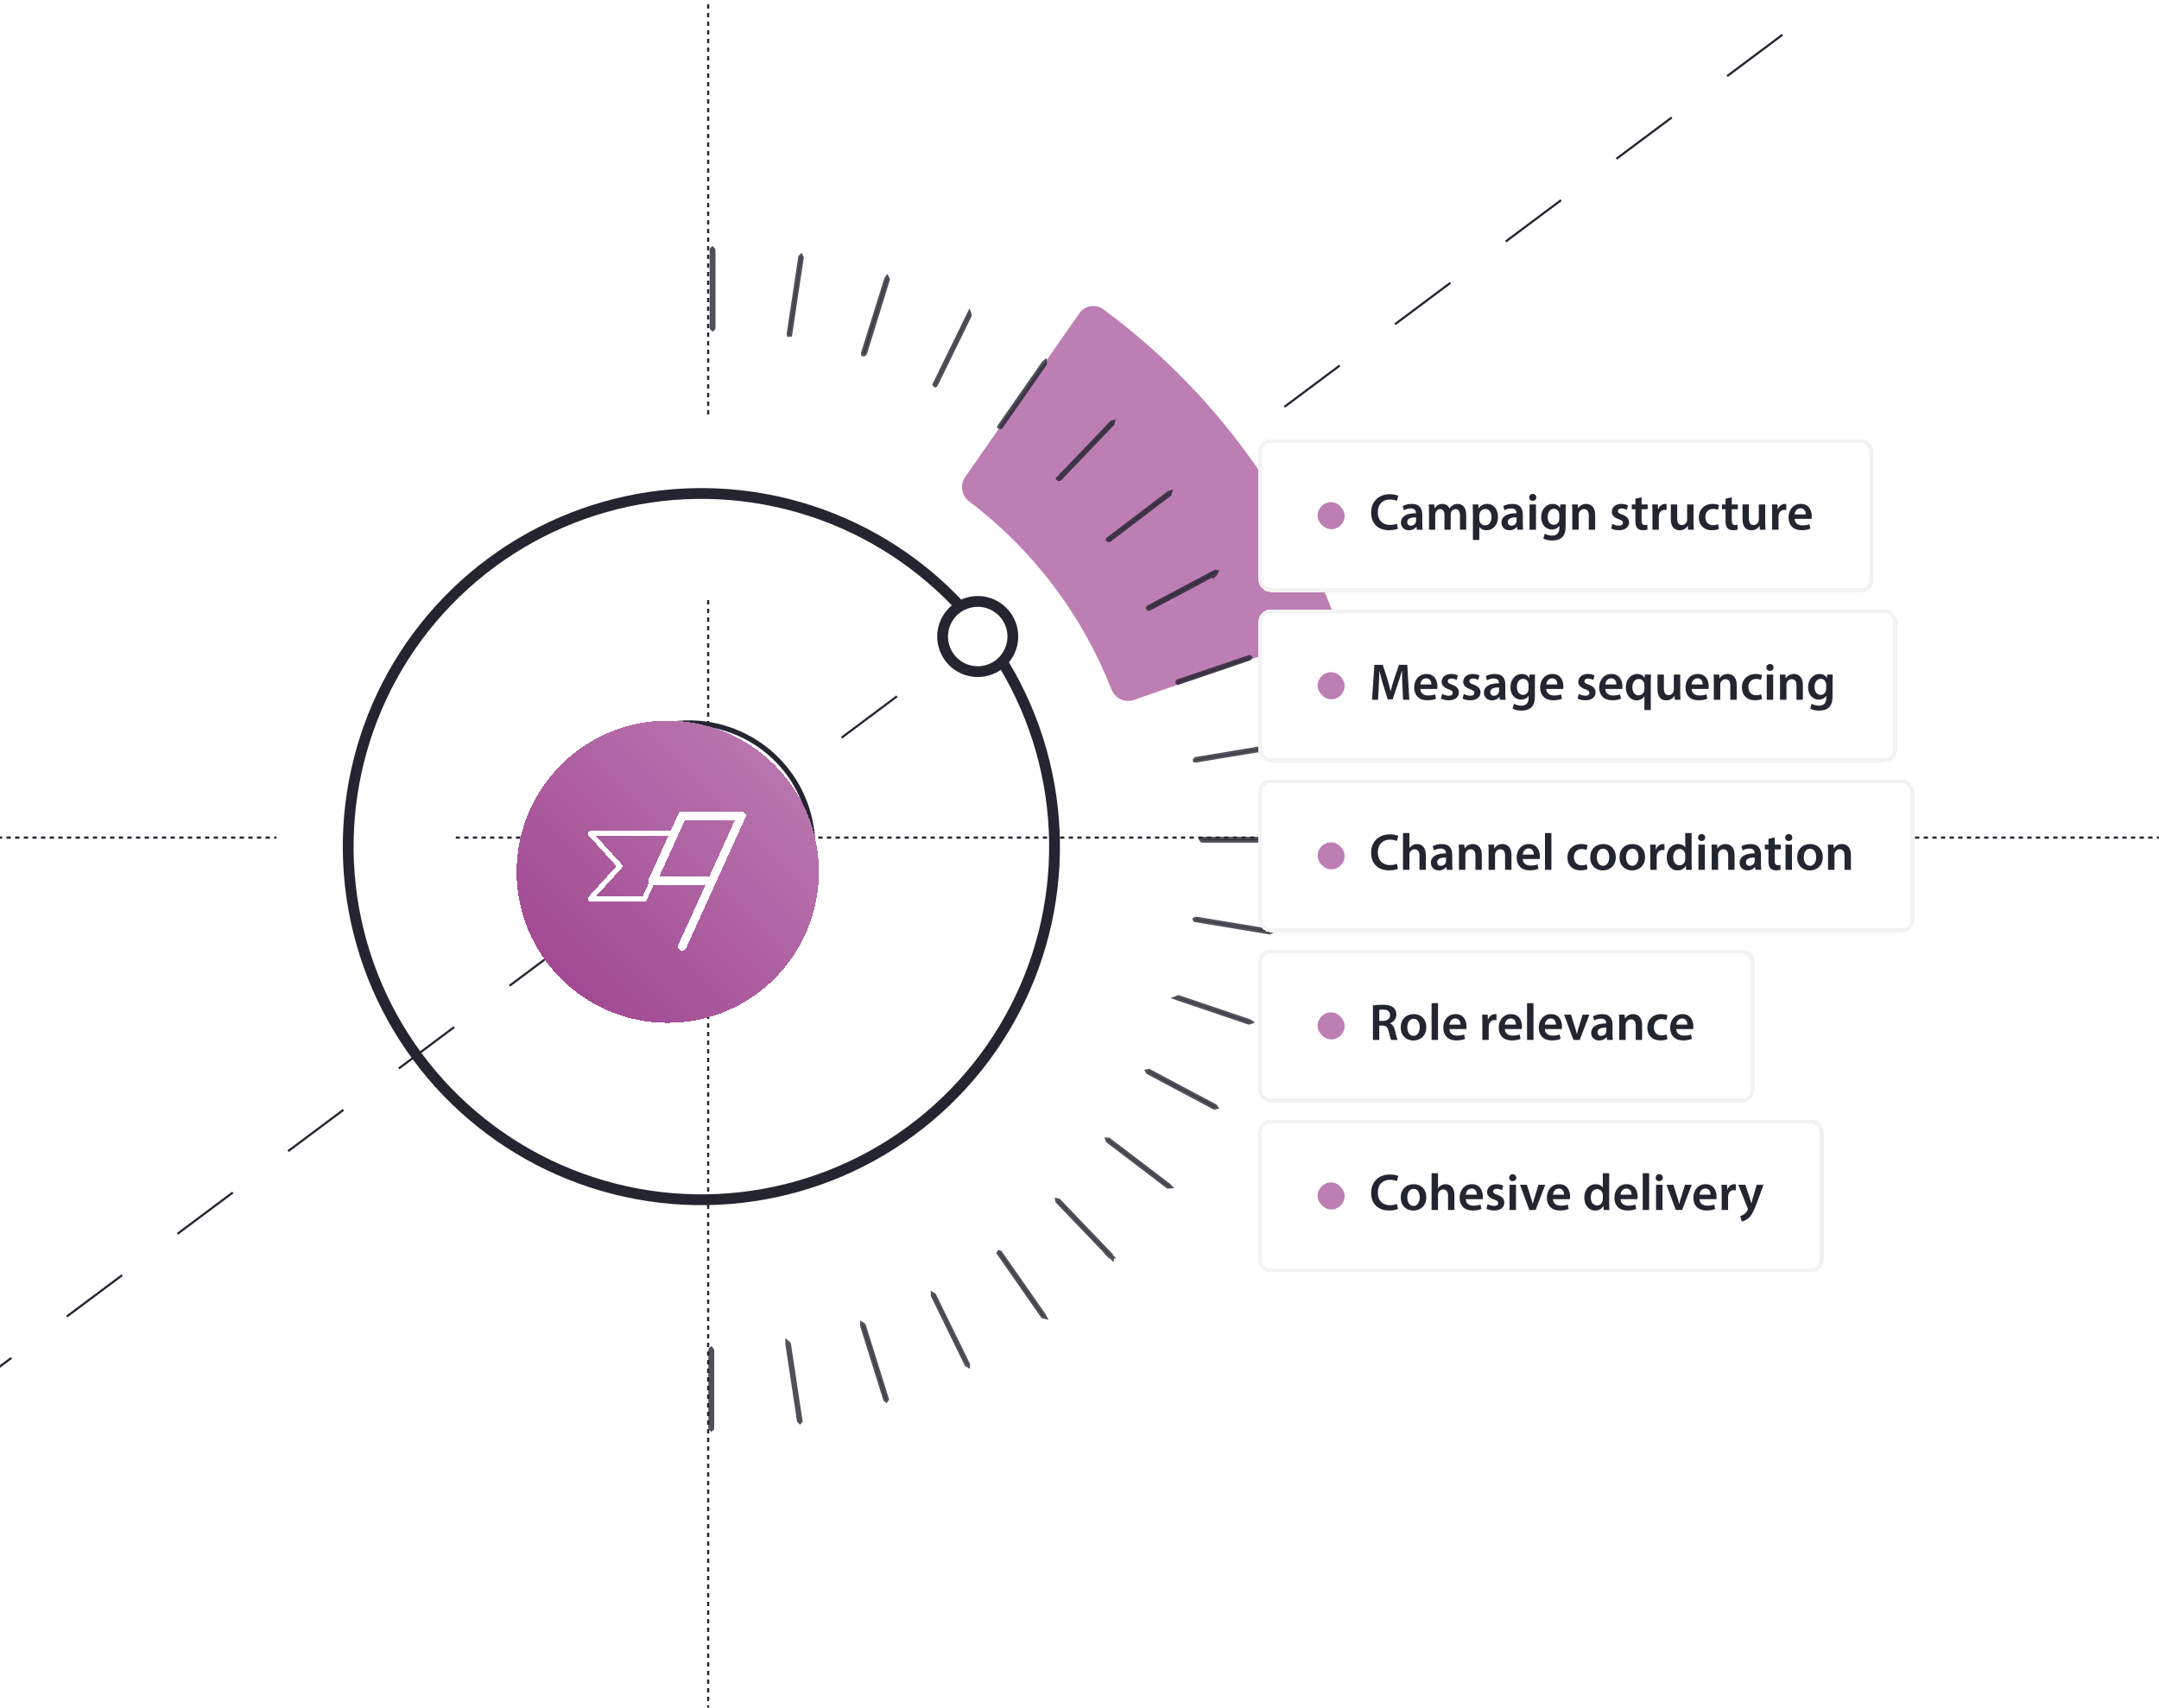 <svg width="1000" height="791" viewBox="0 0 1000 791" fill="none" xmlns="http://www.w3.org/2000/svg">
<g clip-path="url(#clip0_9942_1903)">
<path d="M328 -86C328 942.275 328 1097.48 328 1046.55" stroke="#242530" stroke-dasharray="2 2"/>
<path d="M1369 388C-82.842 388 -301.977 388 -230.064 388" stroke="#242530" stroke-dasharray="2 2"/>
<path d="M1030.67 -137.127C-236.735 809.86 -428.031 952.794 -365.254 905.888" stroke="#242530" stroke-dasharray="32 32"/>
<path d="M517.196 331.181C500.956 280.848 465.386 239.028 418.312 214.921C371.237 190.814 316.514 186.394 266.181 202.634C215.848 218.874 174.028 254.444 149.921 301.519C125.814 348.593 121.394 403.316 137.634 453.649L216.613 428.166C207.132 398.78 209.712 366.83 223.787 339.346C237.862 311.862 262.278 291.095 291.664 281.613C321.051 272.132 353 274.712 380.484 288.787C407.968 302.862 428.735 327.278 438.217 356.664L517.196 331.181Z" fill="white"/>
<path d="M499.908 145.147C502.435 141.522 507.429 140.625 510.987 143.245C559.299 178.815 596.252 227.649 617.354 283.809C618.908 287.945 616.687 292.507 612.513 293.954L525.132 324.238C520.957 325.685 516.415 323.467 514.804 319.353C501.276 284.816 478.472 254.68 448.911 232.275C445.39 229.606 444.49 224.632 447.017 221.008L499.908 145.147Z" fill="#BD7EB3"/>
<circle cx="324.861" cy="392.185" r="163.582" transform="rotate(-15.807 324.861 392.185)" stroke="#242530" stroke-width="5"/>
<circle cx="319.148" cy="392.185" r="57.31" transform="rotate(-15.807 319.148 392.185)" stroke="#242530" stroke-width="2.339"/>
<path opacity="0.8" d="M329.63 661.619C329.63 661.676 329.603 661.725 329.559 661.757C329.523 661.719 329.481 661.669 329.434 661.605C329.368 661.514 329.31 661.417 329.262 661.333V625.239C329.262 625.18 329.291 625.131 329.335 625.098C329.371 625.137 329.412 625.188 329.458 625.251C329.525 625.343 329.583 625.439 329.63 625.523V661.619Z" fill="white" stroke="#242530" stroke-width="2.339"/>
<path opacity="0.8" d="M370.55 658.235C370.54 658.247 370.529 658.261 370.516 658.276C370.499 658.26 370.479 658.245 370.46 658.226C370.392 658.159 370.331 658.085 370.279 658.019L364.919 622.461V622.411C364.945 622.434 364.978 622.46 365.011 622.494C365.078 622.56 365.141 622.633 365.193 622.699L370.55 658.235Z" fill="white" stroke="#242530" stroke-width="2.339"/>
<path opacity="0.8" d="M588.27 346.237C588.2 346.306 588.123 346.37 588.055 346.423L553.87 352.068L553.851 352.071L553.831 352.074C553.791 352.082 553.755 352.081 553.726 352.076V352.051C553.753 352.021 553.791 351.984 553.842 351.941C553.908 351.884 553.977 351.833 554.039 351.79L588.251 346.142L588.271 346.139L588.29 346.135L588.35 346.129C588.355 346.129 588.36 346.13 588.365 346.13C588.341 346.16 588.31 346.196 588.27 346.237Z" fill="#242530" stroke="#242530" stroke-width="2.339"/>
<path opacity="0.8" d="M578.7 304.663C578.642 304.749 578.577 304.831 578.517 304.902L545.709 316.033L545.68 316.043L545.653 316.054C545.643 316.058 545.634 316.06 545.628 316.062C545.621 316.058 545.612 316.05 545.599 316.038V315.96C545.664 315.891 545.731 315.828 545.789 315.774L578.656 304.624L578.684 304.615L578.712 304.603L578.737 304.595C578.738 304.595 578.739 304.596 578.74 304.597C578.728 304.617 578.715 304.64 578.7 304.663Z" fill="#242530" stroke="#242530" stroke-width="2.339"/>
<path opacity="0.8" d="M563.149 265.054C563.131 265.102 563.106 265.16 563.071 265.226C563.022 265.319 562.964 265.406 562.914 265.479L532.232 281.781C532.129 281.815 532.056 281.806 532.016 281.792C531.968 281.775 531.947 281.75 531.939 281.734L531.928 281.71C531.948 281.677 531.976 281.635 532.017 281.587C532.068 281.525 532.123 281.471 532.167 281.43L562.957 265.069C563.042 265.042 563.107 265.044 563.149 265.054ZM562.801 265.631L562.802 265.629L562.804 265.628L562.801 265.631Z" fill="#242530" stroke="#242530" stroke-width="2.339"/>
<path opacity="0.8" d="M541.622 228.549C541.593 228.644 541.559 228.735 541.528 228.813L513.745 249.954C513.644 249.992 513.565 249.999 513.522 249.994C513.511 249.993 513.503 249.991 513.5 249.99C513.498 249.99 513.496 249.989 513.496 249.988H513.495C513.494 249.988 513.493 249.987 513.492 249.985C513.489 249.983 513.482 249.978 513.473 249.966L513.433 249.912C513.438 249.902 513.443 249.891 513.449 249.88L513.548 249.804L541.574 228.478C541.599 228.468 541.623 228.461 541.646 228.455C541.638 228.485 541.631 228.516 541.622 228.549Z" fill="#242530" stroke="#242530" stroke-width="2.339"/>
<path opacity="0.8" d="M515.162 195.88C515.147 195.985 515.125 196.089 515.103 196.179L490.67 221.678C490.65 221.684 490.618 221.692 490.576 221.692C490.533 221.692 490.499 221.685 490.48 221.678L490.431 221.628L490.518 221.538L515.156 195.825C515.159 195.824 515.163 195.823 515.168 195.822C515.166 195.841 515.165 195.86 515.162 195.88Z" fill="#242530" stroke="#242530" stroke-width="2.339"/>
<path opacity="0.8" d="M483.762 168.201C483.762 168.3 483.755 168.398 483.745 168.482L463.458 197.574C463.395 197.656 463.347 197.664 463.347 197.664C463.346 197.664 463.345 197.665 463.342 197.664C463.339 197.663 463.322 197.658 463.292 197.636L463.239 197.599C463.218 197.585 463.202 197.569 463.188 197.559C463.208 197.52 463.227 197.484 463.244 197.457C463.252 197.443 463.259 197.433 463.262 197.428L463.263 197.427V197.426L483.69 168.133C483.715 168.1 483.738 168.08 483.756 168.066C483.76 168.104 483.762 168.149 483.762 168.201Z" fill="#242530" stroke="#242530" stroke-width="2.339"/>
<path opacity="0.8" d="M433.26 178.137V178.138C433.256 178.148 433.247 178.16 433.232 178.173C433.219 178.185 433.202 178.193 433.187 178.2C433.153 178.168 433.129 178.137 433.109 178.11L448.878 145.833C448.879 145.837 448.88 145.842 448.881 145.846C448.897 145.93 448.909 146.014 448.917 146.09L433.26 178.137Z" fill="#242530" stroke="#242530" stroke-width="2.339"/>
<path opacity="0.8" d="M400.649 162.972H400.571L400.276 163.705C400.241 163.792 400.208 163.841 400.188 163.865C400.169 163.887 400.157 163.893 400.155 163.894C400.152 163.896 400.14 163.902 400.111 163.906C400.085 163.909 400.042 163.907 399.979 163.898C399.977 163.884 399.973 163.865 399.973 163.842V163.571L410.731 129.227C410.766 129.143 410.802 129.081 410.833 129.038C410.86 129.088 410.891 129.153 410.92 129.236C410.951 129.323 410.974 129.411 410.992 129.488L400.649 162.972Z" fill="#242530" stroke="#242530" stroke-width="2.339"/>
<path opacity="0.8" d="M365.791 154.72L365.773 154.718C365.772 154.723 365.761 154.757 365.704 154.798C365.664 154.826 365.603 154.853 365.523 154.869C365.521 154.861 365.519 154.856 365.519 154.853V154.793L370.909 119.041C370.915 119.031 370.926 119.018 370.945 119.001C370.958 119.025 370.974 119.05 370.988 119.077C371.039 119.173 371.084 119.271 371.121 119.358L365.791 154.72Z" fill="#242530" stroke="#242530" stroke-width="2.339"/>
<path opacity="0.8" d="M330.232 152.013C330.232 152.071 330.204 152.119 330.161 152.152C330.125 152.114 330.082 152.063 330.036 152C329.969 151.908 329.911 151.812 329.864 151.728V115.634C329.864 115.576 329.892 115.526 329.937 115.494C329.973 115.532 330.014 115.583 330.06 115.647C330.126 115.738 330.184 115.835 330.232 115.919V152.013Z" fill="white" stroke="#242530" stroke-width="2.339"/>
<path opacity="0.8" d="M410.563 648.158C410.54 648.205 410.505 648.265 410.454 648.335C410.448 648.33 410.441 648.327 410.435 648.322C410.352 648.259 410.278 648.19 410.214 648.13L399.519 613.987V613.749C399.559 613.774 399.605 613.805 399.654 613.842C399.736 613.905 399.812 613.972 399.875 614.032L410.563 648.158Z" fill="#242530" stroke="#242530" stroke-width="2.339"/>
<path opacity="0.8" d="M448.115 632.114C448.029 632.066 447.946 632.01 447.875 631.961L432.32 600.119V600.002C432.376 600.036 432.431 600.07 432.479 600.104L448.115 632.113V632.114Z" fill="#242530" stroke="#242530" stroke-width="2.339"/>
<path opacity="0.8" d="M483.361 609.629C483.268 609.596 483.178 609.555 483.1 609.517L462.799 580.403L462.765 580.352C462.769 580.346 462.773 580.338 462.778 580.331C462.809 580.339 462.845 580.348 462.884 580.362C462.977 580.394 463.067 580.435 463.146 580.472L483.446 609.588L483.472 609.623C483.49 609.647 483.496 609.663 483.498 609.668C483.46 609.659 483.414 609.647 483.361 609.629Z" fill="#242530" stroke="#242530" stroke-width="2.339"/>
<path opacity="0.8" d="M514.211 581.8C514.209 581.8 514.208 581.799 514.208 581.799H514.21L514.211 581.8ZM514.211 581.8L514.213 581.801L514.211 581.8ZM514.691 581.946C514.59 581.927 514.489 581.897 514.4 581.868L489.959 556.36C489.956 556.351 489.953 556.34 489.951 556.329C489.946 556.302 489.943 556.275 489.941 556.253C490.036 556.272 490.131 556.3 490.215 556.327L514.702 581.883L514.701 581.882C514.706 581.896 514.71 581.919 514.712 581.948C514.705 581.947 514.698 581.947 514.691 581.946Z" fill="#242530" stroke="#242530" stroke-width="2.339"/>
<path opacity="0.8" d="M541.255 549.44C541.164 549.44 541.073 549.432 540.993 549.423L513.231 528.297C513.21 528.253 513.186 528.195 513.162 528.125C513.253 528.126 513.342 528.133 513.422 528.141L541.318 549.37L541.327 549.375C541.355 549.396 541.375 549.416 541.389 549.432C541.351 549.435 541.306 549.44 541.255 549.44Z" fill="#242530" stroke="#242530" stroke-width="2.339"/>
<path opacity="0.8" d="M562.705 512.78C562.615 512.797 562.526 512.808 562.447 512.816L531.856 496.561C531.851 496.554 531.843 496.547 531.836 496.537C531.809 496.499 531.78 496.451 531.75 496.397C531.792 496.386 531.837 496.374 531.886 496.365C531.976 496.348 532.064 496.336 532.143 496.328L562.741 512.587C562.799 512.638 562.844 512.691 562.876 512.74C562.824 512.754 562.767 512.768 562.705 512.78Z" fill="#242530" stroke="#242530" stroke-width="2.339"/>
<path opacity="0.8" d="M578.713 473.405C578.618 473.429 578.519 473.442 578.436 473.451L545.559 462.298L545.513 462.282L545.512 462.281C545.548 462.267 545.595 462.253 545.654 462.238C545.75 462.214 545.848 462.2 545.931 462.191L578.762 473.329C578.792 473.342 578.814 473.355 578.832 473.367C578.799 473.379 578.76 473.393 578.713 473.405Z" fill="#242530" stroke="#242530" stroke-width="2.339"/>
<path opacity="0.8" d="M588.258 431.56C588.168 431.602 588.074 431.636 587.993 431.663L553.8 426.018L553.734 426.006C553.733 426.003 553.733 426.001 553.732 425.999C553.767 425.978 553.811 425.954 553.865 425.929C553.955 425.886 554.049 425.852 554.131 425.824L588.294 431.465C588.318 431.47 588.333 431.475 588.341 431.479C588.344 431.484 588.347 431.494 588.352 431.509C588.324 431.524 588.294 431.543 588.258 431.56ZM554.318 425.769V425.768V425.769Z" fill="#242530" stroke="#242530" stroke-width="2.339"/>
<path opacity="0.8" d="M591.662 388.889C591.625 388.923 591.576 388.963 591.515 389.006C591.422 389.073 591.324 389.131 591.239 389.179H556.919C556.877 389.139 556.819 389.078 556.754 388.989C556.741 388.971 556.731 388.952 556.719 388.934C556.781 388.894 556.842 388.856 556.899 388.825H591.52C591.576 388.825 591.622 388.845 591.655 388.877L591.662 388.889Z" fill="#242530" stroke="#242530" stroke-width="2.339"/>
<g filter="url(#filter0_d_9942_1903)">
<path d="M259 392C259 353.34 290.34 322 329 322C367.66 322 399 353.34 399 392C399 430.66 367.66 462 329 462C290.34 462 259 430.66 259 392Z" fill="url(#paint0_linear_9942_1903)" shape-rendering="crispEdges"/>
<g filter="url(#filter1_d_9942_1903)">
<path d="M337.25 425L364.75 364.5H337.25L323.5 394.75H351" stroke="white" stroke-width="3.929" stroke-linecap="round" stroke-linejoin="round" shape-rendering="crispEdges"/>
</g>
<g filter="url(#filter2_d_9942_1903)">
<path d="M323.5 394.75L319.75 403H294.625L308.375 387.875L294.625 372.75H333.5" stroke="white" stroke-width="2.357" stroke-linecap="round" stroke-linejoin="round" shape-rendering="crispEdges"/>
</g>
</g>
<g filter="url(#filter3_d_9942_1903)">
<rect x="597" y="510.133" width="261.76" height="70.783" rx="5.697" fill="white" shape-rendering="crispEdges"/>
<rect x="597.86" y="510.993" width="260.04" height="69.064" rx="4.838" stroke="#F3F2F2" stroke-width="1.719" shape-rendering="crispEdges"/>
<rect x="624.415" y="539.258" width="12.534" height="12.534" rx="6.267" fill="#BD7EB3"/>
<path d="M661.16 549.217L661.64 551.545C660.944 551.905 659.408 552.265 657.464 552.265C652.328 552.265 649.208 549.049 649.208 544.129C649.208 538.801 652.904 535.585 657.848 535.585C659.792 535.585 661.184 535.993 661.784 536.305L661.136 538.657C660.368 538.321 659.312 538.033 657.968 538.033C654.68 538.033 652.304 540.097 652.304 543.985C652.304 547.537 654.392 549.817 657.944 549.817C659.144 549.817 660.392 549.577 661.16 549.217ZM668.967 540.073C672.447 540.073 674.775 542.521 674.775 546.073C674.775 550.369 671.751 552.289 668.775 552.289C665.463 552.289 662.919 550.009 662.919 546.265C662.919 542.425 665.439 540.073 668.967 540.073ZM668.895 542.233C666.807 542.233 665.967 544.249 665.967 546.193C665.967 548.449 667.071 550.153 668.871 550.153C670.551 550.153 671.727 548.497 671.727 546.145C671.727 544.321 670.911 542.233 668.895 542.233ZM677.21 552.025V534.985H680.186V541.945H680.234C680.594 541.393 681.074 540.937 681.698 540.601C682.274 540.265 682.97 540.073 683.714 540.073C685.706 540.073 687.794 541.393 687.794 545.137V552.025H684.842V545.473C684.842 543.769 684.218 542.497 682.586 542.497C681.434 542.497 680.618 543.265 680.306 544.153C680.21 544.393 680.186 544.705 680.186 545.041V552.025H677.21ZM700.856 547.009H693.032C693.104 549.121 694.76 550.033 696.632 550.033C698 550.033 698.984 549.841 699.872 549.505L700.304 551.545C699.296 551.953 697.904 552.265 696.224 552.265C692.432 552.265 690.2 549.937 690.2 546.361C690.2 543.121 692.168 540.073 695.912 540.073C699.704 540.073 700.952 543.193 700.952 545.761C700.952 546.313 700.904 546.745 700.856 547.009ZM693.032 544.945H698.168C698.192 543.865 697.712 542.089 695.744 542.089C693.92 542.089 693.152 543.745 693.032 544.945ZM702.599 551.449L703.175 549.313C703.847 549.721 705.119 550.153 706.175 550.153C707.471 550.153 708.047 549.625 708.047 548.857C708.047 548.065 707.567 547.657 706.127 547.153C703.847 546.361 702.887 545.113 702.911 543.745C702.911 541.681 704.615 540.073 707.327 540.073C708.623 540.073 709.751 540.409 710.423 540.769L709.847 542.857C709.343 542.569 708.407 542.185 707.375 542.185C706.319 542.185 705.743 542.689 705.743 543.409C705.743 544.153 706.295 544.513 707.783 545.041C709.895 545.809 710.879 546.889 710.903 548.617C710.903 550.729 709.247 552.265 706.151 552.265C704.735 552.265 703.463 551.929 702.599 551.449ZM716.303 552.025H713.327V540.337H716.303V552.025ZM714.815 535.465C715.823 535.465 716.447 536.161 716.471 537.073C716.471 537.961 715.823 538.657 714.791 538.657C713.807 538.657 713.159 537.961 713.159 537.073C713.159 536.161 713.831 535.465 714.815 535.465ZM718.148 540.337H721.34L723.236 546.265C723.572 547.297 723.812 548.233 724.028 549.193H724.1C724.316 548.233 724.58 547.321 724.892 546.265L726.74 540.337H729.86L725.396 552.025H722.492L718.148 540.337ZM741.262 547.009H733.438C733.51 549.121 735.166 550.033 737.038 550.033C738.406 550.033 739.39 549.841 740.278 549.505L740.71 551.545C739.702 551.953 738.31 552.265 736.63 552.265C732.838 552.265 730.606 549.937 730.606 546.361C730.606 543.121 732.574 540.073 736.318 540.073C740.11 540.073 741.358 543.193 741.358 545.761C741.358 546.313 741.31 546.745 741.262 547.009ZM733.438 544.945H738.574C738.598 543.865 738.118 542.089 736.15 542.089C734.326 542.089 733.558 543.745 733.438 544.945ZM756.518 534.985H759.47V548.737C759.47 549.937 759.518 551.233 759.566 552.025H756.926L756.806 550.177H756.758C756.062 551.473 754.646 552.289 752.942 552.289C750.158 552.289 747.95 549.913 747.95 546.313C747.926 542.401 750.374 540.073 753.182 540.073C754.79 540.073 755.942 540.745 756.47 541.609H756.518V534.985ZM756.518 546.961V545.209C756.518 544.969 756.494 544.681 756.446 544.441C756.182 543.289 755.246 542.353 753.902 542.353C752.006 542.353 750.95 544.033 750.95 546.217C750.95 548.353 752.006 549.913 753.878 549.913C755.078 549.913 756.134 549.097 756.422 547.825C756.494 547.561 756.518 547.273 756.518 546.961ZM772.551 547.009H764.727C764.799 549.121 766.455 550.033 768.327 550.033C769.695 550.033 770.679 549.841 771.567 549.505L771.999 551.545C770.991 551.953 769.599 552.265 767.919 552.265C764.127 552.265 761.895 549.937 761.895 546.361C761.895 543.121 763.863 540.073 767.607 540.073C771.399 540.073 772.647 543.193 772.647 545.761C772.647 546.313 772.599 546.745 772.551 547.009ZM764.727 544.945H769.863C769.887 543.865 769.407 542.089 767.439 542.089C765.615 542.089 764.847 543.745 764.727 544.945ZM775.014 552.025V534.985H777.99V552.025H775.014ZM784.154 552.025H781.178V540.337H784.154V552.025ZM782.666 535.465C783.674 535.465 784.298 536.161 784.322 537.073C784.322 537.961 783.674 538.657 782.642 538.657C781.658 538.657 781.01 537.961 781.01 537.073C781.01 536.161 781.682 535.465 782.666 535.465ZM785.999 540.337H789.191L791.087 546.265C791.423 547.297 791.663 548.233 791.879 549.193H791.951C792.167 548.233 792.431 547.321 792.743 546.265L794.591 540.337H797.711L793.247 552.025H790.343L785.999 540.337ZM809.114 547.009H801.29C801.362 549.121 803.018 550.033 804.89 550.033C806.258 550.033 807.242 549.841 808.13 549.505L808.562 551.545C807.554 551.953 806.162 552.265 804.482 552.265C800.69 552.265 798.458 549.937 798.458 546.361C798.458 543.121 800.426 540.073 804.17 540.073C807.962 540.073 809.21 543.193 809.21 545.761C809.21 546.313 809.162 546.745 809.114 547.009ZM801.29 544.945H806.426C806.45 543.865 805.97 542.089 804.002 542.089C802.178 542.089 801.41 543.745 801.29 544.945ZM811.577 552.025V544.105C811.577 542.521 811.553 541.393 811.481 540.337H814.049L814.145 542.569H814.241C814.817 540.913 816.185 540.073 817.433 540.073C817.721 540.073 817.889 540.097 818.129 540.145V542.929C817.889 542.881 817.625 542.833 817.265 542.833C815.849 542.833 814.889 543.745 814.625 545.065C814.577 545.329 814.529 545.641 814.529 545.977V552.025H811.577ZM819.279 540.337H822.519L824.631 546.601C824.871 547.321 825.111 548.209 825.279 548.881H825.351C825.543 548.209 825.759 547.345 825.975 546.577L827.799 540.337H830.967L828.039 548.305C826.431 552.673 825.351 554.617 823.959 555.817C822.807 556.849 821.607 557.233 820.863 557.329L820.191 554.833C820.695 554.713 821.319 554.449 821.919 554.017C822.471 553.657 823.119 552.961 823.527 552.169C823.647 551.953 823.719 551.785 823.719 551.641C823.719 551.521 823.695 551.353 823.551 551.065L819.279 540.337Z" fill="#232530"/>
</g>
<g filter="url(#filter4_d_9942_1903)">
<rect x="597" y="431.35" width="229.76" height="70.783" rx="5.697" fill="white" shape-rendering="crispEdges"/>
<rect x="597.86" y="432.21" width="228.04" height="69.064" rx="4.838" stroke="#F3F2F2" stroke-width="1.719" shape-rendering="crispEdges"/>
<rect x="624.415" y="460.474" width="12.534" height="12.534" rx="6.267" fill="#BD7EB3"/>
<path d="M650.048 473.241V457.281C651.152 457.089 652.808 456.945 654.512 456.945C656.84 456.945 658.424 457.329 659.504 458.241C660.392 458.985 660.896 460.113 660.896 461.481C660.896 463.569 659.48 464.985 657.968 465.537V465.609C659.12 466.041 659.816 467.169 660.224 468.729C660.728 470.745 661.16 472.617 661.496 473.241H658.448C658.208 472.761 657.824 471.441 657.368 469.425C656.912 467.313 656.144 466.641 654.464 466.593H652.976V473.241H650.048ZM652.976 459.321V464.433H654.728C656.72 464.433 657.968 463.377 657.968 461.769C657.968 459.993 656.72 459.177 654.8 459.177C653.864 459.177 653.264 459.249 652.976 459.321ZM668.967 461.289C672.447 461.289 674.775 463.737 674.775 467.289C674.775 471.585 671.751 473.505 668.775 473.505C665.463 473.505 662.919 471.225 662.919 467.481C662.919 463.641 665.439 461.289 668.967 461.289ZM668.895 463.449C666.807 463.449 665.967 465.465 665.967 467.409C665.967 469.665 667.071 471.369 668.871 471.369C670.551 471.369 671.727 469.713 671.727 467.361C671.727 465.537 670.911 463.449 668.895 463.449ZM677.21 473.241V456.201H680.186V473.241H677.21ZM693.286 468.225L685.462 468.225C685.534 470.337 687.19 471.249 689.062 471.249C690.43 471.249 691.414 471.057 692.302 470.721L692.734 472.761C691.726 473.169 690.334 473.481 688.654 473.481C684.862 473.481 682.63 471.153 682.63 467.577C682.63 464.337 684.598 461.289 688.342 461.289C692.134 461.289 693.382 464.409 693.382 466.977C693.382 467.529 693.334 467.961 693.286 468.225ZM685.462 466.161H690.598C690.622 465.081 690.142 463.305 688.174 463.305C686.35 463.305 685.582 464.961 685.462 466.161ZM700.718 473.241V465.321C700.718 463.737 700.694 462.609 700.622 461.553H703.19L703.286 463.785H703.382C703.958 462.129 705.326 461.289 706.574 461.289C706.862 461.289 707.03 461.313 707.27 461.361V464.145C707.03 464.097 706.766 464.049 706.406 464.049C704.99 464.049 704.03 464.961 703.766 466.281C703.718 466.545 703.67 466.857 703.67 467.193V473.241H700.718ZM718.973 468.225H711.149C711.221 470.337 712.877 471.249 714.749 471.249C716.117 471.249 717.101 471.057 717.989 470.721L718.421 472.761C717.413 473.169 716.021 473.481 714.341 473.481C710.549 473.481 708.317 471.153 708.317 467.577C708.317 464.337 710.285 461.289 714.029 461.289C717.821 461.289 719.069 464.409 719.069 466.977C719.069 467.529 719.021 467.961 718.973 468.225ZM711.149 466.161H716.285C716.309 465.081 715.829 463.305 713.861 463.305C712.037 463.305 711.269 464.961 711.149 466.161ZM721.436 473.241V456.201H724.412V473.241H721.436ZM737.512 468.225H729.688C729.76 470.337 731.416 471.249 733.288 471.249C734.656 471.249 735.64 471.057 736.528 470.721L736.96 472.761C735.952 473.169 734.56 473.481 732.88 473.481C729.088 473.481 726.856 471.153 726.856 467.577C726.856 464.337 728.824 461.289 732.568 461.289C736.36 461.289 737.608 464.409 737.608 466.977C737.608 467.529 737.56 467.961 737.512 468.225ZM729.688 466.161H734.824C734.848 465.081 734.368 463.305 732.4 463.305C730.576 463.305 729.808 464.961 729.688 466.161ZM738.585 461.553H741.777L743.673 467.481C744.009 468.513 744.249 469.449 744.465 470.409H744.537C744.753 469.449 745.017 468.537 745.329 467.481L747.177 461.553H750.297L745.833 473.241H742.929L738.585 461.553ZM761.192 473.241H758.528L758.336 471.945H758.264C757.544 472.857 756.32 473.505 754.808 473.505C752.456 473.505 751.136 471.801 751.136 470.025C751.136 467.073 753.752 465.585 758.072 465.609V465.417C758.072 464.649 757.76 463.377 755.696 463.377C754.544 463.377 753.344 463.737 752.552 464.241L751.976 462.321C752.84 461.793 754.352 461.289 756.2 461.289C759.944 461.289 761.024 463.665 761.024 466.209V470.433C761.024 471.489 761.072 472.521 761.192 473.241ZM758.144 469.137V467.529C756.056 467.481 754.064 467.937 754.064 469.713C754.064 470.865 754.808 471.393 755.744 471.393C756.92 471.393 757.784 470.625 758.048 469.785C758.12 469.569 758.144 469.329 758.144 469.137ZM764.139 473.241V465.033C764.139 463.689 764.115 462.561 764.043 461.553H766.635L766.779 463.305H766.851C767.355 462.393 768.627 461.289 770.571 461.289C772.611 461.289 774.723 462.609 774.723 466.305V473.241H771.771V466.641C771.771 464.961 771.147 463.689 769.539 463.689C768.363 463.689 767.547 464.529 767.235 465.417C767.139 465.681 767.115 466.041 767.115 466.377V473.241H764.139ZM786.058 470.697L786.466 472.881C785.842 473.169 784.618 473.481 783.154 473.481C779.506 473.481 777.13 471.153 777.13 467.529C777.13 464.025 779.53 461.289 783.634 461.289C784.714 461.289 785.818 461.529 786.49 461.841L785.962 464.049C785.482 463.833 784.786 463.593 783.73 463.593C781.474 463.593 780.13 465.249 780.154 467.385C780.154 469.785 781.714 471.153 783.73 471.153C784.762 471.153 785.482 470.937 786.058 470.697ZM798.356 468.225H790.532C790.604 470.337 792.26 471.249 794.132 471.249C795.5 471.249 796.484 471.057 797.372 470.721L797.804 472.761C796.796 473.169 795.404 473.481 793.724 473.481C789.932 473.481 787.7 471.153 787.7 467.577C787.7 464.337 789.668 461.289 793.412 461.289C797.204 461.289 798.452 464.409 798.452 466.977C798.452 467.529 798.404 467.961 798.356 468.225ZM790.532 466.161H795.668C795.692 465.081 795.212 463.305 793.244 463.305C791.42 463.305 790.652 464.961 790.532 466.161Z" fill="#232530"/>
</g>
<g filter="url(#filter5_d_9942_1903)">
<rect x="597" y="352.567" width="303.76" height="70.783" rx="5.697" fill="white" shape-rendering="crispEdges"/>
<rect x="597.86" y="353.426" width="302.04" height="69.064" rx="4.838" stroke="#F3F2F2" stroke-width="1.719" shape-rendering="crispEdges"/>
<rect x="624.415" y="381.691" width="12.534" height="12.534" rx="6.267" fill="#BD7EB3"/>
<path d="M661.16 391.65L661.64 393.978C660.944 394.338 659.408 394.698 657.464 394.698C652.328 394.698 649.208 391.482 649.208 386.562C649.208 381.234 652.904 378.018 657.848 378.018C659.792 378.018 661.184 378.426 661.784 378.738L661.136 381.09C660.368 380.754 659.312 380.466 657.968 380.466C654.68 380.466 652.304 382.53 652.304 386.418C652.304 389.97 654.392 392.25 657.944 392.25C659.144 392.25 660.392 392.01 661.16 391.65ZM663.968 394.458V377.418H666.944V384.378H666.992C667.352 383.826 667.832 383.37 668.456 383.034C669.032 382.698 669.728 382.506 670.472 382.506C672.464 382.506 674.552 383.826 674.552 387.57V394.458H671.6V387.906C671.6 386.202 670.976 384.93 669.344 384.93C668.192 384.93 667.376 385.698 667.064 386.586C666.968 386.826 666.944 387.138 666.944 387.474V394.458H663.968ZM686.942 394.458H684.278L684.086 393.162H684.014C683.294 394.074 682.07 394.722 680.558 394.722C678.206 394.722 676.886 393.018 676.886 391.242C676.886 388.29 679.502 386.802 683.822 386.826V386.634C683.822 385.866 683.51 384.594 681.446 384.594C680.294 384.594 679.094 384.954 678.302 385.458L677.726 383.538C678.59 383.01 680.102 382.506 681.95 382.506C685.694 382.506 686.774 384.882 686.774 387.426V391.65C686.774 392.706 686.822 393.738 686.942 394.458ZM683.894 390.354V388.746C681.806 388.698 679.814 389.154 679.814 390.93C679.814 392.082 680.558 392.61 681.494 392.61C682.67 392.61 683.534 391.842 683.798 391.002C683.87 390.786 683.894 390.546 683.894 390.354ZM689.889 394.458V386.25C689.889 384.906 689.865 383.778 689.793 382.77H692.385L692.529 384.522H692.601C693.105 383.61 694.377 382.506 696.321 382.506C698.361 382.506 700.473 383.826 700.473 387.522V394.458H697.521V387.858C697.521 386.178 696.897 384.906 695.289 384.906C694.113 384.906 693.297 385.746 692.985 386.634C692.889 386.898 692.865 387.258 692.865 387.594V394.458H689.889ZM703.624 394.458V386.25C703.624 384.906 703.6 383.778 703.528 382.77H706.12L706.264 384.522H706.336C706.84 383.61 708.112 382.506 710.056 382.506C712.096 382.506 714.208 383.826 714.208 387.522V394.458H711.256V387.858C711.256 386.178 710.632 384.906 709.024 384.906C707.848 384.906 707.032 385.746 706.72 386.634C706.624 386.898 706.6 387.258 706.6 387.594V394.458H703.624ZM727.27 389.442H719.446C719.518 391.554 721.174 392.466 723.046 392.466C724.414 392.466 725.398 392.274 726.286 391.938L726.718 393.978C725.71 394.386 724.318 394.698 722.638 394.698C718.846 394.698 716.614 392.37 716.614 388.794C716.614 385.554 718.582 382.506 722.326 382.506C726.118 382.506 727.366 385.626 727.366 388.194C727.366 388.746 727.318 389.178 727.27 389.442ZM719.446 387.378H724.582C724.606 386.298 724.126 384.522 722.158 384.522C720.334 384.522 719.566 386.178 719.446 387.378ZM729.733 394.458V377.418H732.709V394.458H729.733ZM749.05 391.914L749.458 394.098C748.834 394.386 747.61 394.698 746.146 394.698C742.498 394.698 740.122 392.37 740.122 388.746C740.122 385.242 742.522 382.506 746.626 382.506C747.706 382.506 748.81 382.746 749.482 383.058L748.954 385.266C748.474 385.05 747.778 384.81 746.722 384.81C744.466 384.81 743.122 386.466 743.146 388.602C743.146 391.002 744.706 392.37 746.722 392.37C747.754 392.37 748.474 392.154 749.05 391.914ZM756.74 382.506C760.22 382.506 762.548 384.954 762.548 388.506C762.548 392.802 759.524 394.722 756.548 394.722C753.236 394.722 750.692 392.442 750.692 388.698C750.692 384.858 753.212 382.506 756.74 382.506ZM756.668 384.666C754.58 384.666 753.74 386.682 753.74 388.626C753.74 390.882 754.844 392.586 756.644 392.586C758.324 392.586 759.5 390.93 759.5 388.578C759.5 386.754 758.684 384.666 756.668 384.666ZM770.287 382.506C773.767 382.506 776.095 384.954 776.095 388.506C776.095 392.802 773.071 394.722 770.095 394.722C766.783 394.722 764.239 392.442 764.239 388.698C764.239 384.858 766.759 382.506 770.287 382.506ZM770.215 384.666C768.127 384.666 767.287 386.682 767.287 388.626C767.287 390.882 768.391 392.586 770.191 392.586C771.871 392.586 773.047 390.93 773.047 388.578C773.047 386.754 772.231 384.666 770.215 384.666ZM778.53 394.458V386.538C778.53 384.954 778.506 383.826 778.434 382.77H781.002L781.098 385.002H781.194C781.77 383.346 783.138 382.506 784.386 382.506C784.674 382.506 784.842 382.53 785.082 382.578V385.362C784.842 385.314 784.578 385.266 784.218 385.266C782.802 385.266 781.842 386.178 781.578 387.498C781.53 387.762 781.482 388.074 781.482 388.41V394.458H778.53ZM794.698 377.418H797.65V391.17C797.65 392.37 797.698 393.666 797.746 394.458H795.106L794.986 392.61H794.938C794.242 393.906 792.826 394.722 791.122 394.722C788.338 394.722 786.13 392.346 786.13 388.746C786.106 384.834 788.554 382.506 791.362 382.506C792.97 382.506 794.122 383.178 794.65 384.042H794.698V377.418ZM794.698 389.394V387.642C794.698 387.402 794.674 387.114 794.626 386.874C794.362 385.722 793.426 384.786 792.082 384.786C790.186 384.786 789.13 386.466 789.13 388.65C789.13 390.786 790.186 392.346 792.058 392.346C793.258 392.346 794.314 391.53 794.602 390.258C794.674 389.994 794.698 389.706 794.698 389.394ZM803.795 394.458H800.819V382.77H803.795V394.458ZM802.307 377.898C803.315 377.898 803.939 378.594 803.963 379.506C803.963 380.394 803.315 381.09 802.283 381.09C801.299 381.09 800.651 380.394 800.651 379.506C800.651 378.594 801.323 377.898 802.307 377.898ZM806.96 394.458V386.25C806.96 384.906 806.936 383.778 806.864 382.77H809.456L809.6 384.522H809.672C810.176 383.61 811.448 382.506 813.392 382.506C815.432 382.506 817.544 383.826 817.544 387.522V394.458H814.592V387.858C814.592 386.178 813.968 384.906 812.36 384.906C811.184 384.906 810.368 385.746 810.056 386.634C809.96 386.898 809.936 387.258 809.936 387.594V394.458H806.96ZM829.934 394.458H827.27L827.078 393.162H827.006C826.286 394.074 825.062 394.722 823.55 394.722C821.198 394.722 819.878 393.018 819.878 391.242C819.878 388.29 822.494 386.802 826.814 386.826V386.634C826.814 385.866 826.502 384.594 824.438 384.594C823.286 384.594 822.086 384.954 821.294 385.458L820.718 383.538C821.582 383.01 823.094 382.506 824.942 382.506C828.686 382.506 829.766 384.882 829.766 387.426V391.65C829.766 392.706 829.814 393.738 829.934 394.458ZM826.886 390.354V388.746C824.798 388.698 822.806 389.154 822.806 390.93C822.806 392.082 823.55 392.61 824.486 392.61C825.662 392.61 826.526 391.842 826.79 391.002C826.862 390.786 826.886 390.546 826.886 390.354ZM833.245 380.13L836.125 379.434V382.77H838.933V384.978H836.125V390.138C836.125 391.554 836.509 392.298 837.637 392.298C838.141 392.298 838.525 392.226 838.789 392.154L838.837 394.41C838.405 394.578 837.637 394.698 836.701 394.698C835.621 394.698 834.709 394.338 834.157 393.738C833.533 393.066 833.245 392.01 833.245 390.474V384.978H831.565V382.77H833.245V380.13ZM844.131 394.458H841.155V382.77H844.131V394.458ZM842.643 377.898C843.651 377.898 844.275 378.594 844.299 379.506C844.299 380.394 843.651 381.09 842.619 381.09C841.635 381.09 840.987 380.394 840.987 379.506C840.987 378.594 841.659 377.898 842.643 377.898ZM852.6 382.506C856.08 382.506 858.408 384.954 858.408 388.506C858.408 392.802 855.384 394.722 852.408 394.722C849.096 394.722 846.552 392.442 846.552 388.698C846.552 384.858 849.072 382.506 852.6 382.506ZM852.528 384.666C850.44 384.666 849.6 386.682 849.6 388.626C849.6 390.882 850.704 392.586 852.504 392.586C854.184 392.586 855.36 390.93 855.36 388.578C855.36 386.754 854.544 384.666 852.528 384.666ZM860.843 394.458V386.25C860.843 384.906 860.819 383.778 860.747 382.77H863.339L863.483 384.522H863.555C864.059 383.61 865.331 382.506 867.275 382.506C869.315 382.506 871.427 383.826 871.427 387.522V394.458H868.475V387.858C868.475 386.178 867.851 384.906 866.243 384.906C865.067 384.906 864.251 385.746 863.939 386.634C863.843 386.898 863.819 387.258 863.819 387.594V394.458H860.843Z" fill="#232530"/>
</g>
<g filter="url(#filter6_d_9942_1903)">
<rect x="597" y="273.783" width="295.76" height="70.783" rx="5.697" fill="white" shape-rendering="crispEdges"/>
<rect x="597.86" y="274.643" width="294.04" height="69.064" rx="4.838" stroke="#F3F2F2" stroke-width="1.719" shape-rendering="crispEdges"/>
<rect x="624.415" y="302.908" width="12.534" height="12.534" rx="6.267" fill="#BD7EB3"/>
<path d="M664.016 315.675L663.704 309.075C663.608 306.987 663.488 304.467 663.512 302.283H663.44C662.912 304.251 662.24 306.435 661.52 308.475L659.168 315.483H656.888L654.728 308.571C654.104 306.507 653.528 304.299 653.096 302.283H653.048C652.976 304.395 652.88 306.963 652.76 309.171L652.4 315.675H649.64L650.72 299.499H654.608L656.72 306.003C657.296 307.899 657.8 309.819 658.208 311.619H658.28C658.712 309.867 659.264 307.875 659.888 305.979L662.12 299.499H665.96L666.896 315.675H664.016ZM679.809 310.659H671.985C672.057 312.771 673.713 313.683 675.585 313.683C676.953 313.683 677.937 313.491 678.825 313.155L679.257 315.195C678.249 315.603 676.857 315.915 675.177 315.915C671.385 315.915 669.153 313.587 669.153 310.011C669.153 306.771 671.121 303.723 674.865 303.723C678.657 303.723 679.905 306.843 679.905 309.411C679.905 309.963 679.857 310.395 679.809 310.659ZM671.985 308.595H677.121C677.145 307.515 676.665 305.739 674.697 305.739C672.873 305.739 672.105 307.395 671.985 308.595ZM681.552 315.099L682.128 312.963C682.8 313.371 684.072 313.803 685.128 313.803C686.424 313.803 687 313.275 687 312.507C687 311.715 686.52 311.307 685.08 310.803C682.8 310.011 681.84 308.763 681.864 307.395C681.864 305.331 683.568 303.723 686.28 303.723C687.576 303.723 688.704 304.059 689.376 304.419L688.8 306.507C688.296 306.219 687.36 305.835 686.328 305.835C685.272 305.835 684.696 306.339 684.696 307.059C684.696 307.803 685.248 308.163 686.736 308.691C688.848 309.459 689.832 310.539 689.856 312.267C689.856 314.379 688.2 315.915 685.104 315.915C683.688 315.915 682.416 315.579 681.552 315.099ZM691.56 315.099L692.136 312.963C692.808 313.371 694.08 313.803 695.136 313.803C696.432 313.803 697.008 313.275 697.008 312.507C697.008 311.715 696.528 311.307 695.088 310.803C692.808 310.011 691.848 308.763 691.872 307.395C691.872 305.331 693.576 303.723 696.288 303.723C697.584 303.723 698.712 304.059 699.384 304.419L698.808 306.507C698.304 306.219 697.368 305.835 696.336 305.835C695.28 305.835 694.704 306.339 694.704 307.059C694.704 307.803 695.256 308.163 696.744 308.691C698.856 309.459 699.84 310.539 699.864 312.267C699.864 314.379 698.208 315.915 695.112 315.915C693.696 315.915 692.424 315.579 691.56 315.099ZM711.528 315.675H708.864L708.672 314.379H708.6C707.88 315.291 706.656 315.939 705.144 315.939C702.792 315.939 701.472 314.235 701.472 312.459C701.472 309.507 704.088 308.019 708.408 308.043V307.851C708.408 307.083 708.096 305.811 706.032 305.811C704.88 305.811 703.68 306.171 702.888 306.675L702.312 304.755C703.176 304.227 704.688 303.723 706.536 303.723C710.28 303.723 711.36 306.099 711.36 308.643V312.867C711.36 313.923 711.408 314.955 711.528 315.675ZM708.48 311.571V309.963C706.392 309.915 704.4 310.371 704.4 312.147C704.4 313.299 705.144 313.827 706.08 313.827C707.256 313.827 708.12 313.059 708.384 312.219C708.456 312.003 708.48 311.763 708.48 311.571ZM722.587 303.987H725.155C725.107 304.779 725.059 305.739 725.059 307.347V313.971C725.059 316.419 724.555 318.171 723.331 319.275C722.107 320.355 720.427 320.691 718.819 320.691C717.331 320.691 715.747 320.379 714.739 319.755L715.387 317.523C716.131 317.955 717.379 318.411 718.795 318.411C720.715 318.411 722.155 317.403 722.155 314.883V313.875H722.107C721.435 314.907 720.235 315.603 718.699 315.603C715.795 315.603 713.731 313.203 713.731 309.891C713.731 306.051 716.227 303.723 719.035 303.723C720.811 303.723 721.867 304.587 722.419 305.547H722.467L722.587 303.987ZM722.107 310.563V308.667C722.107 308.403 722.083 308.115 722.011 307.875C721.699 306.795 720.859 305.979 719.611 305.979C717.955 305.979 716.731 307.419 716.731 309.795C716.731 311.787 717.739 313.395 719.587 313.395C720.691 313.395 721.651 312.675 721.987 311.619C722.059 311.307 722.107 310.899 722.107 310.563ZM738.145 310.659H730.321C730.393 312.771 732.049 313.683 733.921 313.683C735.289 313.683 736.273 313.491 737.161 313.155L737.593 315.195C736.585 315.603 735.193 315.915 733.513 315.915C729.721 315.915 727.489 313.587 727.489 310.011C727.489 306.771 729.457 303.723 733.201 303.723C736.993 303.723 738.241 306.843 738.241 309.411C738.241 309.963 738.193 310.395 738.145 310.659ZM730.321 308.595H735.457C735.481 307.515 735.001 305.739 733.033 305.739C731.209 305.739 730.441 307.395 730.321 308.595ZM744.857 315.099L745.433 312.963C746.105 313.371 747.377 313.803 748.433 313.803C749.729 313.803 750.305 313.275 750.305 312.507C750.305 311.715 749.825 311.307 748.385 310.803C746.105 310.011 745.145 308.763 745.169 307.395C745.169 305.331 746.873 303.723 749.585 303.723C750.881 303.723 752.009 304.059 752.681 304.419L752.105 306.507C751.601 306.219 750.665 305.835 749.633 305.835C748.577 305.835 748.001 306.339 748.001 307.059C748.001 307.803 748.553 308.163 750.041 308.691C752.153 309.459 753.137 310.539 753.161 312.267C753.161 314.379 751.505 315.915 748.409 315.915C746.993 315.915 745.721 315.579 744.857 315.099ZM765.497 310.659H757.673C757.745 312.771 759.401 313.683 761.273 313.683C762.641 313.683 763.625 313.491 764.513 313.155L764.945 315.195C763.937 315.603 762.545 315.915 760.865 315.915C757.073 315.915 754.841 313.587 754.841 310.011C754.841 306.771 756.809 303.723 760.553 303.723C764.345 303.723 765.593 306.843 765.593 309.411C765.593 309.963 765.545 310.395 765.497 310.659ZM757.673 308.595H762.809C762.833 307.515 762.353 305.739 760.385 305.739C758.561 305.739 757.793 307.395 757.673 308.595ZM775.784 320.427V314.067H775.736C775.04 315.195 773.816 315.939 772.112 315.939C769.496 315.939 767.216 313.659 767.216 310.011C767.216 305.739 769.952 303.723 772.448 303.723C774.08 303.723 775.232 304.419 775.856 305.523L775.904 305.547L775.976 303.987H778.832C778.784 305.043 778.736 306.147 778.736 307.371V320.427H775.784ZM775.784 310.755V308.811C775.784 308.571 775.76 308.307 775.712 308.091C775.448 306.987 774.512 306.051 773.192 306.051C771.296 306.051 770.216 307.659 770.216 309.867C770.216 312.003 771.248 313.611 773.12 313.611C774.32 313.611 775.304 312.843 775.64 311.667C775.736 311.379 775.784 311.043 775.784 310.755ZM792.369 303.987V312.171C792.369 313.563 792.417 314.715 792.465 315.675H789.873L789.729 313.899H789.681C789.177 314.739 788.025 315.939 785.937 315.939C783.801 315.939 781.857 314.667 781.857 310.851V303.987H784.809V310.347C784.809 312.291 785.433 313.539 786.993 313.539C788.169 313.539 788.937 312.699 789.249 311.955C789.345 311.691 789.417 311.379 789.417 311.043V303.987H792.369ZM805.481 310.659H797.657C797.729 312.771 799.385 313.683 801.257 313.683C802.625 313.683 803.609 313.491 804.497 313.155L804.929 315.195C803.921 315.603 802.529 315.915 800.849 315.915C797.057 315.915 794.825 313.587 794.825 310.011C794.825 306.771 796.793 303.723 800.537 303.723C804.329 303.723 805.577 306.843 805.577 309.411C805.577 309.963 805.529 310.395 805.481 310.659ZM797.657 308.595H802.793C802.817 307.515 802.337 305.739 800.369 305.739C798.545 305.739 797.777 307.395 797.657 308.595ZM807.944 315.675V307.467C807.944 306.123 807.92 304.995 807.848 303.987H810.44L810.584 305.739H810.656C811.16 304.827 812.432 303.723 814.376 303.723C816.416 303.723 818.528 305.043 818.528 308.739V315.675H815.576V309.075C815.576 307.395 814.952 306.123 813.344 306.123C812.168 306.123 811.352 306.963 811.04 307.851C810.944 308.115 810.92 308.475 810.92 308.811V315.675H807.944ZM829.862 313.131L830.27 315.315C829.646 315.603 828.422 315.915 826.958 315.915C823.31 315.915 820.934 313.587 820.934 309.963C820.934 306.459 823.334 303.723 827.438 303.723C828.518 303.723 829.622 303.963 830.294 304.275L829.766 306.483C829.286 306.267 828.59 306.027 827.534 306.027C825.278 306.027 823.934 307.683 823.958 309.819C823.958 312.219 825.518 313.587 827.534 313.587C828.566 313.587 829.286 313.371 829.862 313.131ZM835.436 315.675H832.46V303.987H835.436V315.675ZM833.948 299.115C834.956 299.115 835.58 299.811 835.604 300.723C835.604 301.611 834.956 302.307 833.924 302.307C832.94 302.307 832.292 301.611 832.292 300.723C832.292 299.811 832.964 299.115 833.948 299.115ZM838.6 315.675V307.467C838.6 306.123 838.576 304.995 838.504 303.987H841.096L841.24 305.739H841.312C841.816 304.827 843.088 303.723 845.032 303.723C847.072 303.723 849.184 305.043 849.184 308.739V315.675H846.232V309.075C846.232 307.395 845.608 306.123 844 306.123C842.824 306.123 842.008 306.963 841.696 307.851C841.6 308.115 841.576 308.475 841.576 308.811V315.675H838.6ZM860.447 303.987H863.015C862.967 304.779 862.919 305.739 862.919 307.347V313.971C862.919 316.419 862.415 318.171 861.191 319.275C859.967 320.355 858.287 320.691 856.679 320.691C855.191 320.691 853.607 320.379 852.599 319.755L853.247 317.523C853.991 317.955 855.239 318.411 856.655 318.411C858.575 318.411 860.015 317.403 860.015 314.883V313.875H859.967C859.295 314.907 858.095 315.603 856.559 315.603C853.655 315.603 851.591 313.203 851.591 309.891C851.591 306.051 854.087 303.723 856.895 303.723C858.671 303.723 859.727 304.587 860.279 305.547H860.327L860.447 303.987ZM859.967 310.563V308.667C859.967 308.403 859.943 308.115 859.871 307.875C859.559 306.795 858.719 305.979 857.471 305.979C855.815 305.979 854.591 307.419 854.591 309.795C854.591 311.787 855.599 313.395 857.447 313.395C858.551 313.395 859.511 312.675 859.847 311.619C859.919 311.307 859.967 310.899 859.967 310.563Z" fill="#232530"/>
</g>
<g filter="url(#filter7_d_9942_1903)">
<rect x="597" y="195" width="284.76" height="70.783" rx="5.697" fill="white" shape-rendering="crispEdges"/>
<rect x="597.86" y="195.86" width="283.04" height="69.064" rx="4.838" stroke="#F3F2F2" stroke-width="1.719" shape-rendering="crispEdges"/>
<rect x="624.415" y="224.124" width="12.534" height="12.534" rx="6.267" fill="#BD7EB3"/>
<path d="M661.16 234.084L661.64 236.412C660.944 236.772 659.408 237.132 657.464 237.132C652.328 237.132 649.208 233.916 649.208 228.996C649.208 223.668 652.904 220.452 657.848 220.452C659.792 220.452 661.184 220.86 661.784 221.172L661.136 223.524C660.368 223.188 659.312 222.9 657.968 222.9C654.68 222.9 652.304 224.964 652.304 228.852C652.304 232.404 654.392 234.684 657.944 234.684C659.144 234.684 660.392 234.444 661.16 234.084ZM673.067 236.892H670.403L670.211 235.596H670.139C669.419 236.508 668.195 237.156 666.683 237.156C664.331 237.156 663.011 235.452 663.011 233.676C663.011 230.724 665.627 229.236 669.947 229.26V229.068C669.947 228.3 669.635 227.028 667.571 227.028C666.419 227.028 665.219 227.388 664.427 227.892L663.851 225.972C664.715 225.444 666.227 224.94 668.075 224.94C671.819 224.94 672.899 227.316 672.899 229.86V234.084C672.899 235.14 672.947 236.172 673.067 236.892ZM670.019 232.788V231.18C667.931 231.132 665.939 231.588 665.939 233.364C665.939 234.516 666.683 235.044 667.619 235.044C668.795 235.044 669.659 234.276 669.923 233.436C669.995 233.22 670.019 232.98 670.019 232.788ZM676.014 236.892V228.684C676.014 227.34 675.99 226.212 675.918 225.204H678.462L678.582 226.932H678.654C679.23 226.02 680.286 224.94 682.254 224.94C683.79 224.94 684.99 225.804 685.494 227.1H685.542C685.95 226.452 686.43 225.972 686.982 225.636C687.63 225.18 688.374 224.94 689.334 224.94C691.278 224.94 693.246 226.26 693.246 230.004V236.892H690.366V230.436C690.366 228.492 689.694 227.34 688.278 227.34C687.27 227.34 686.526 228.06 686.214 228.9C686.142 229.188 686.07 229.548 686.07 229.884V236.892H683.19V230.124C683.19 228.492 682.542 227.34 681.174 227.34C680.07 227.34 679.326 228.204 679.062 229.02C678.942 229.308 678.894 229.644 678.894 229.98V236.892H676.014ZM696.358 241.644V229.092C696.358 227.556 696.31 226.308 696.262 225.204H698.854L698.998 227.004H699.046C699.91 225.684 701.278 224.94 703.054 224.94C705.742 224.94 707.974 227.244 707.974 230.892C707.974 235.116 705.31 237.156 702.646 237.156C701.182 237.156 699.958 236.532 699.358 235.596H699.31L699.31 241.644H696.358ZM699.31 230.196V231.996C699.31 232.284 699.334 232.548 699.406 232.812C699.694 234.012 700.75 234.876 701.998 234.876C703.87 234.876 704.974 233.316 704.974 231.012C704.974 228.948 703.966 227.268 702.07 227.268C700.846 227.268 699.718 228.156 699.43 229.452C699.358 229.692 699.31 229.956 699.31 230.196ZM719.637 236.892H716.973L716.781 235.596H716.709C715.989 236.508 714.765 237.156 713.253 237.156C710.901 237.156 709.581 235.452 709.581 233.676C709.581 230.724 712.197 229.236 716.517 229.26V229.068C716.517 228.3 716.205 227.028 714.141 227.028C712.989 227.028 711.789 227.388 710.997 227.892L710.421 225.972C711.285 225.444 712.797 224.94 714.645 224.94C718.389 224.94 719.469 227.316 719.469 229.86V234.084C719.469 235.14 719.517 236.172 719.637 236.892ZM716.589 232.788V231.18C714.501 231.132 712.509 231.588 712.509 233.364C712.509 234.516 713.253 235.044 714.189 235.044C715.365 235.044 716.229 234.276 716.493 233.436C716.565 233.22 716.589 232.98 716.589 232.788ZM725.561 236.892H722.585V225.204H725.561V236.892ZM724.073 220.332C725.081 220.332 725.705 221.028 725.729 221.94C725.729 222.828 725.081 223.524 724.049 223.524C723.065 223.524 722.417 222.828 722.417 221.94C722.417 221.028 723.089 220.332 724.073 220.332ZM736.837 225.204H739.405C739.357 225.996 739.309 226.956 739.309 228.564V235.188C739.309 237.636 738.805 239.388 737.581 240.492C736.357 241.572 734.677 241.908 733.069 241.908C731.581 241.908 729.997 241.596 728.989 240.972L729.637 238.74C730.381 239.172 731.629 239.628 733.045 239.628C734.965 239.628 736.405 238.62 736.405 236.1V235.092H736.357C735.685 236.124 734.485 236.82 732.949 236.82C730.045 236.82 727.981 234.42 727.981 231.108C727.981 227.268 730.477 224.94 733.285 224.94C735.061 224.94 736.117 225.804 736.669 226.764H736.717L736.837 225.204ZM736.357 231.78V229.884C736.357 229.62 736.333 229.332 736.261 229.092C735.949 228.012 735.109 227.196 733.861 227.196C732.205 227.196 730.981 228.636 730.981 231.012C730.981 233.004 731.989 234.612 733.837 234.612C734.941 234.612 735.901 233.892 736.237 232.836C736.309 232.524 736.357 232.116 736.357 231.78ZM742.389 236.892V228.684C742.389 227.34 742.365 226.212 742.293 225.204H744.885L745.029 226.956H745.101C745.605 226.044 746.877 224.94 748.821 224.94C750.861 224.94 752.973 226.26 752.973 229.956V236.892H750.021V230.292C750.021 228.612 749.397 227.34 747.789 227.34C746.613 227.34 745.797 228.18 745.485 229.068C745.389 229.332 745.365 229.692 745.365 230.028V236.892H742.389ZM760.373 236.316L760.949 234.18C761.621 234.588 762.893 235.02 763.949 235.02C765.245 235.02 765.821 234.492 765.821 233.724C765.821 232.932 765.341 232.524 763.901 232.02C761.621 231.228 760.661 229.98 760.685 228.612C760.685 226.548 762.389 224.94 765.101 224.94C766.397 224.94 767.525 225.276 768.197 225.636L767.621 227.724C767.117 227.436 766.181 227.052 765.149 227.052C764.093 227.052 763.517 227.556 763.517 228.276C763.517 229.02 764.069 229.38 765.557 229.908C767.669 230.676 768.653 231.756 768.677 233.484C768.677 235.596 767.021 237.132 763.925 237.132C762.509 237.132 761.237 236.796 760.373 236.316ZM771.604 222.564L774.484 221.868V225.204H777.292V227.412H774.484V232.572C774.484 233.988 774.868 234.732 775.996 234.732C776.5 234.732 776.884 234.66 777.148 234.588L777.196 236.844C776.764 237.012 775.996 237.132 775.06 237.132C773.98 237.132 773.068 236.772 772.516 236.172C771.892 235.5 771.604 234.444 771.604 232.908V227.412H769.924V225.204H771.604V222.564ZM779.514 236.892V228.972C779.514 227.388 779.49 226.26 779.418 225.204H781.986L782.082 227.436H782.178C782.754 225.78 784.122 224.94 785.37 224.94C785.658 224.94 785.826 224.964 786.066 225.012V227.796C785.826 227.748 785.562 227.7 785.202 227.7C783.786 227.7 782.826 228.612 782.562 229.932C782.514 230.196 782.466 230.508 782.466 230.844V236.892H779.514ZM798.533 225.204V233.388C798.533 234.78 798.581 235.932 798.629 236.892H796.037L795.893 235.116H795.845C795.341 235.956 794.189 237.156 792.101 237.156C789.965 237.156 788.021 235.884 788.021 232.068V225.204H790.973V231.564C790.973 233.508 791.597 234.756 793.157 234.756C794.333 234.756 795.101 233.916 795.413 233.172C795.509 232.908 795.581 232.596 795.581 232.26V225.204H798.533ZM809.917 234.348L810.325 236.532C809.701 236.82 808.477 237.132 807.013 237.132C803.365 237.132 800.989 234.804 800.989 231.18C800.989 227.676 803.389 224.94 807.493 224.94C808.573 224.94 809.677 225.18 810.349 225.492L809.821 227.7C809.341 227.484 808.645 227.244 807.589 227.244C805.333 227.244 803.989 228.9 804.013 231.036C804.013 233.436 805.573 234.804 807.589 234.804C808.621 234.804 809.341 234.588 809.917 234.348ZM813.37 222.564L816.25 221.868V225.204H819.058V227.412H816.25V232.572C816.25 233.988 816.634 234.732 817.762 234.732C818.266 234.732 818.65 234.66 818.914 234.588L818.962 236.844C818.53 237.012 817.762 237.132 816.826 237.132C815.746 237.132 814.834 236.772 814.282 236.172C813.658 235.5 813.37 234.444 813.37 232.908V227.412H811.69V225.204H813.37V222.564ZM831.744 225.204V233.388C831.744 234.78 831.792 235.932 831.84 236.892H829.248L829.104 235.116H829.056C828.552 235.956 827.4 237.156 825.312 237.156C823.176 237.156 821.232 235.884 821.232 232.068V225.204H824.184V231.564C824.184 233.508 824.808 234.756 826.368 234.756C827.544 234.756 828.312 233.916 828.624 233.172C828.72 232.908 828.792 232.596 828.792 232.26V225.204H831.744ZM834.944 236.892V228.972C834.944 227.388 834.92 226.26 834.848 225.204H837.416L837.512 227.436H837.608C838.184 225.78 839.552 224.94 840.8 224.94C841.088 224.94 841.256 224.964 841.496 225.012V227.796C841.256 227.748 840.992 227.7 840.632 227.7C839.216 227.7 838.256 228.612 837.992 229.932C837.944 230.196 837.896 230.508 837.896 230.844V236.892H834.944ZM853.2 231.876H845.376C845.448 233.988 847.104 234.9 848.976 234.9C850.344 234.9 851.328 234.708 852.216 234.372L852.648 236.412C851.64 236.82 850.248 237.132 848.568 237.132C844.776 237.132 842.544 234.804 842.544 231.228C842.544 227.988 844.512 224.94 848.256 224.94C852.048 224.94 853.296 228.06 853.296 230.628C853.296 231.18 853.248 231.612 853.2 231.876ZM845.376 229.812H850.512C850.536 228.732 850.056 226.956 848.088 226.956C846.264 226.956 845.496 228.612 845.376 229.812Z" fill="#232530"/>
</g>
<circle cx="452.862" cy="294.862" r="16.266" transform="rotate(-15.807 452.862 294.862)" fill="white" stroke="#242530" stroke-width="5"/>
</g>
<defs>
<filter id="filter0_d_9942_1903" x="209.704" y="304.254" width="199.155" height="199.155" filterUnits="userSpaceOnUse" color-interpolation-filters="sRGB">
<feFlood flood-opacity="0" result="BackgroundImageFix"/>
<feColorMatrix in="SourceAlpha" type="matrix" values="0 0 0 0 0 0 0 0 0 0 0 0 0 0 0 0 0 0 127 0" result="hardAlpha"/>
<feOffset dx="-19.718" dy="11.831"/>
<feGaussianBlur stdDeviation="14.789"/>
<feComposite in2="hardAlpha" operator="out"/>
<feColorMatrix type="matrix" values="0 0 0 0 0.382 0 0 0 0 0.057 0 0 0 0 0.331 0 0 0 0.13 0"/>
<feBlend mode="normal" in2="BackgroundImageFix" result="effect1_dropShadow_9942_1903"/>
<feBlend mode="normal" in="SourceGraphic" in2="effect1_dropShadow_9942_1903" result="shape"/>
</filter>
<filter id="filter1_d_9942_1903" x="318.471" y="362.536" width="48.243" height="67.493" filterUnits="userSpaceOnUse" color-interpolation-filters="sRGB">
<feFlood flood-opacity="0" result="BackgroundImageFix"/>
<feColorMatrix in="SourceAlpha" type="matrix" values="0 0 0 0 0 0 0 0 0 0 0 0 0 0 0 0 0 0 127 0" result="hardAlpha"/>
<feOffset dx="-1.532" dy="1.532"/>
<feGaussianBlur stdDeviation="0.766"/>
<feComposite in2="hardAlpha" operator="out"/>
<feColorMatrix type="matrix" values="0 0 0 0 0 0 0 0 0 0 0 0 0 0 0 0 0 0 0.15 0"/>
<feBlend mode="normal" in2="BackgroundImageFix" result="effect1_dropShadow_9942_1903"/>
<feBlend mode="normal" in="SourceGraphic" in2="effect1_dropShadow_9942_1903" result="shape"/>
</filter>
<filter id="filter2_d_9942_1903" x="290.382" y="371.571" width="44.296" height="35.672" filterUnits="userSpaceOnUse" color-interpolation-filters="sRGB">
<feFlood flood-opacity="0" result="BackgroundImageFix"/>
<feColorMatrix in="SourceAlpha" type="matrix" values="0 0 0 0 0 0 0 0 0 0 0 0 0 0 0 0 0 0 127 0" result="hardAlpha"/>
<feOffset dx="-1.532" dy="1.532"/>
<feGaussianBlur stdDeviation="0.766"/>
<feComposite in2="hardAlpha" operator="out"/>
<feColorMatrix type="matrix" values="0 0 0 0 0 0 0 0 0 0 0 0 0 0 0 0 0 0 0.15 0"/>
<feBlend mode="normal" in2="BackgroundImageFix" result="effect1_dropShadow_9942_1903"/>
<feBlend mode="normal" in="SourceGraphic" in2="effect1_dropShadow_9942_1903" result="shape"/>
</filter>
<filter id="filter3_d_9942_1903" x="561.663" y="497.412" width="304.164" height="113.188" filterUnits="userSpaceOnUse" color-interpolation-filters="sRGB">
<feFlood flood-opacity="0" result="BackgroundImageFix"/>
<feColorMatrix in="SourceAlpha" type="matrix" values="0 0 0 0 0 0 0 0 0 0 0 0 0 0 0 0 0 0 127 0" result="hardAlpha"/>
<feOffset dx="-14.135" dy="8.481"/>
<feGaussianBlur stdDeviation="10.601"/>
<feComposite in2="hardAlpha" operator="out"/>
<feColorMatrix type="matrix" values="0 0 0 0 0.382 0 0 0 0 0.057 0 0 0 0 0.331 0 0 0 0.13 0"/>
<feBlend mode="normal" in2="BackgroundImageFix" result="effect1_dropShadow_9942_1903"/>
<feBlend mode="normal" in="SourceGraphic" in2="effect1_dropShadow_9942_1903" result="shape"/>
</filter>
<filter id="filter4_d_9942_1903" x="561.663" y="418.629" width="272.164" height="113.188" filterUnits="userSpaceOnUse" color-interpolation-filters="sRGB">
<feFlood flood-opacity="0" result="BackgroundImageFix"/>
<feColorMatrix in="SourceAlpha" type="matrix" values="0 0 0 0 0 0 0 0 0 0 0 0 0 0 0 0 0 0 127 0" result="hardAlpha"/>
<feOffset dx="-14.135" dy="8.481"/>
<feGaussianBlur stdDeviation="10.601"/>
<feComposite in2="hardAlpha" operator="out"/>
<feColorMatrix type="matrix" values="0 0 0 0 0.382 0 0 0 0 0.057 0 0 0 0 0.331 0 0 0 0.13 0"/>
<feBlend mode="normal" in2="BackgroundImageFix" result="effect1_dropShadow_9942_1903"/>
<feBlend mode="normal" in="SourceGraphic" in2="effect1_dropShadow_9942_1903" result="shape"/>
</filter>
<filter id="filter5_d_9942_1903" x="561.663" y="339.845" width="346.164" height="113.188" filterUnits="userSpaceOnUse" color-interpolation-filters="sRGB">
<feFlood flood-opacity="0" result="BackgroundImageFix"/>
<feColorMatrix in="SourceAlpha" type="matrix" values="0 0 0 0 0 0 0 0 0 0 0 0 0 0 0 0 0 0 127 0" result="hardAlpha"/>
<feOffset dx="-14.135" dy="8.481"/>
<feGaussianBlur stdDeviation="10.601"/>
<feComposite in2="hardAlpha" operator="out"/>
<feColorMatrix type="matrix" values="0 0 0 0 0.382 0 0 0 0 0.057 0 0 0 0 0.331 0 0 0 0.13 0"/>
<feBlend mode="normal" in2="BackgroundImageFix" result="effect1_dropShadow_9942_1903"/>
<feBlend mode="normal" in="SourceGraphic" in2="effect1_dropShadow_9942_1903" result="shape"/>
</filter>
<filter id="filter6_d_9942_1903" x="561.663" y="261.062" width="338.164" height="113.188" filterUnits="userSpaceOnUse" color-interpolation-filters="sRGB">
<feFlood flood-opacity="0" result="BackgroundImageFix"/>
<feColorMatrix in="SourceAlpha" type="matrix" values="0 0 0 0 0 0 0 0 0 0 0 0 0 0 0 0 0 0 127 0" result="hardAlpha"/>
<feOffset dx="-14.135" dy="8.481"/>
<feGaussianBlur stdDeviation="10.601"/>
<feComposite in2="hardAlpha" operator="out"/>
<feColorMatrix type="matrix" values="0 0 0 0 0.382 0 0 0 0 0.057 0 0 0 0 0.331 0 0 0 0.13 0"/>
<feBlend mode="normal" in2="BackgroundImageFix" result="effect1_dropShadow_9942_1903"/>
<feBlend mode="normal" in="SourceGraphic" in2="effect1_dropShadow_9942_1903" result="shape"/>
</filter>
<filter id="filter7_d_9942_1903" x="561.663" y="182.279" width="327.164" height="113.188" filterUnits="userSpaceOnUse" color-interpolation-filters="sRGB">
<feFlood flood-opacity="0" result="BackgroundImageFix"/>
<feColorMatrix in="SourceAlpha" type="matrix" values="0 0 0 0 0 0 0 0 0 0 0 0 0 0 0 0 0 0 127 0" result="hardAlpha"/>
<feOffset dx="-14.135" dy="8.481"/>
<feGaussianBlur stdDeviation="10.601"/>
<feComposite in2="hardAlpha" operator="out"/>
<feColorMatrix type="matrix" values="0 0 0 0 0.382 0 0 0 0 0.057 0 0 0 0 0.331 0 0 0 0.13 0"/>
<feBlend mode="normal" in2="BackgroundImageFix" result="effect1_dropShadow_9942_1903"/>
<feBlend mode="normal" in="SourceGraphic" in2="effect1_dropShadow_9942_1903" result="shape"/>
</filter>
<linearGradient id="paint0_linear_9942_1903" x1="398.406" y1="322.273" x2="258.406" y2="462.273" gradientUnits="userSpaceOnUse">
<stop stop-color="#BD7EB3"/>
<stop offset="1" stop-color="#9D418E"/>
</linearGradient>
<clipPath id="clip0_9942_1903">
<rect width="1000" height="791" fill="white"/>
</clipPath>
</defs>
</svg>
